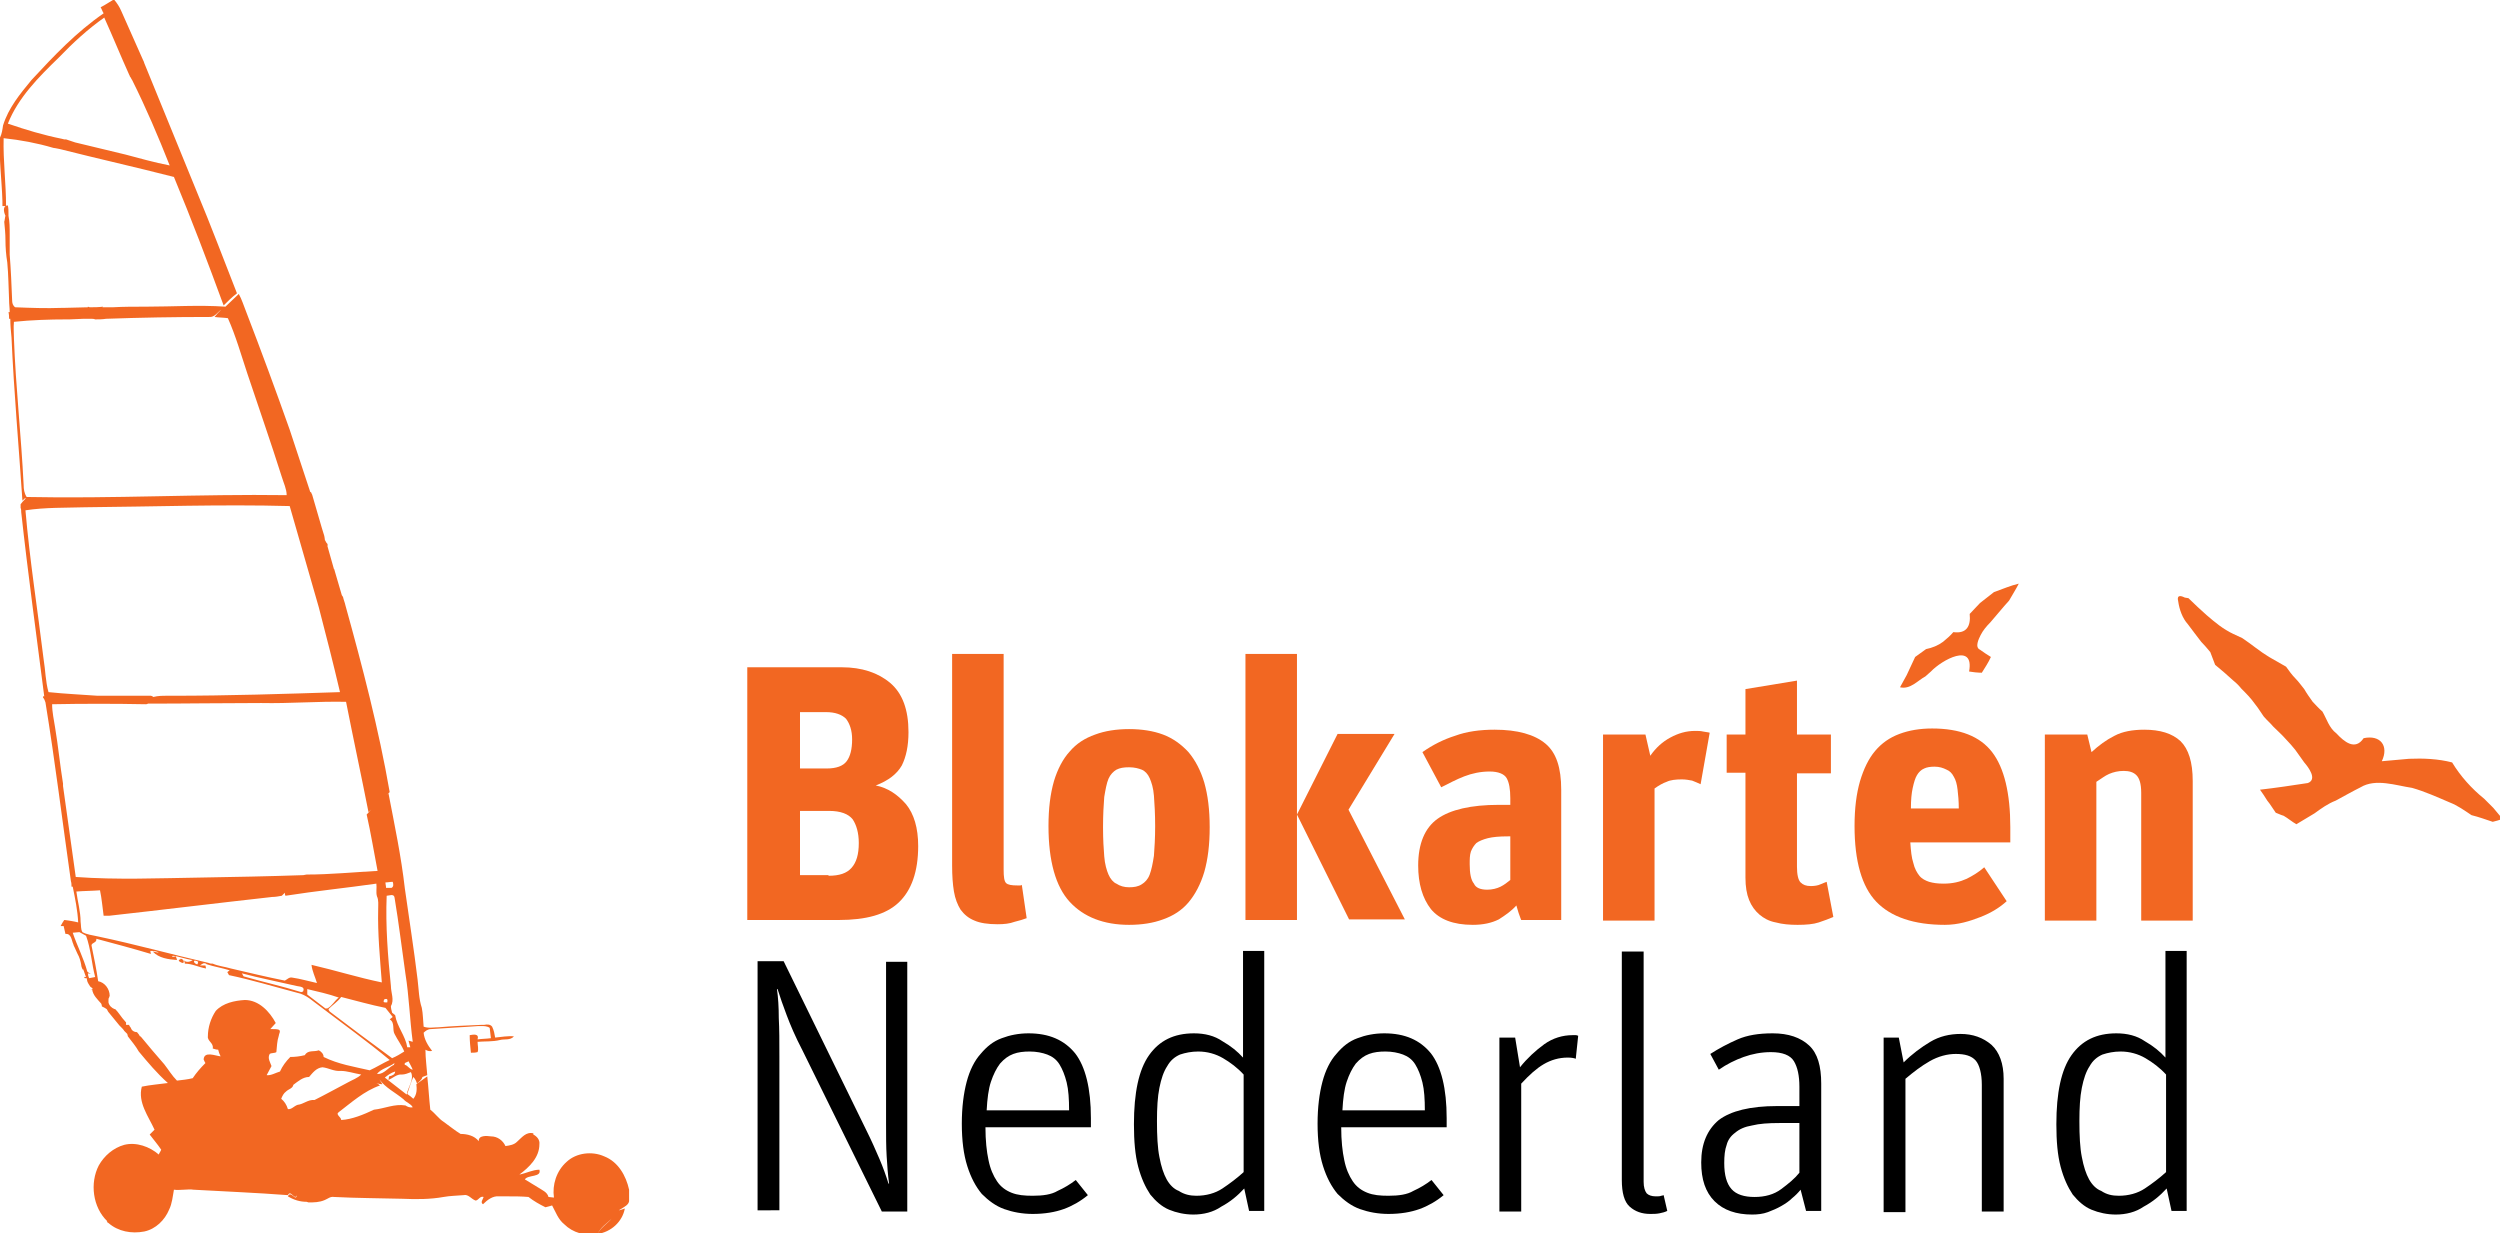 <?xml version="1.0" encoding="utf-8"?>
<!-- Generator: Adobe Illustrator 24.1.2, SVG Export Plug-In . SVG Version: 6.00 Build 0)  -->
<svg version="1.1" id="Layer_1" xmlns="http://www.w3.org/2000/svg" xmlns:xlink="http://www.w3.org/1999/xlink" x="0px" y="0px"
	 viewBox="0 0 412.5 203.5" style="enable-background:new 0 0 412.5 203.5;" xml:space="preserve">
<style type="text/css">
	.st0{fill:#F26722;}
</style>
<g>
	<g>
		<path class="st0" d="M123.2,110.1h15.7c3.3,0,6,0.9,8,2.6c2,1.7,3,4.4,3,8.1c0,2.3-0.4,4.1-1.1,5.5c-0.8,1.4-2.2,2.5-4.3,3.3
			c2,0.4,3.6,1.5,5,3.1c1.3,1.6,2,3.9,2,6.9c0,4.2-1.1,7.3-3.2,9.3c-2.1,2-5.4,2.9-9.9,2.9h-15.1V110.1z M136.4,126.8
			c1.6,0,2.7-0.4,3.3-1.2c0.6-0.8,0.9-2,0.9-3.6c0-1.5-0.4-2.6-1-3.4c-0.7-0.7-1.8-1.1-3.3-1.1H132v9.3H136.4z M136.7,144.5
			c1.8,0,3-0.4,3.8-1.3c0.8-0.9,1.2-2.2,1.2-4.1c0-1.7-0.4-3-1-3.9c-0.7-0.9-2-1.4-3.9-1.4H132v10.6H136.7z"/>
		<path class="st0" d="M164.6,152.5c-1.6,0-2.9-0.2-3.8-0.6c-1-0.4-1.7-1-2.3-1.8c-0.5-0.8-0.9-1.8-1.1-3c-0.2-1.2-0.3-2.6-0.3-4.3
			v-34.9h8.5v35.6c0,1.2,0.1,1.9,0.4,2.2c0.3,0.3,0.9,0.4,1.9,0.4h0.4c0.1,0,0.2,0,0.3-0.1l0.8,5.5c-0.5,0.2-1.2,0.4-2,0.6
			C166.6,152.4,165.7,152.5,164.6,152.5z"/>
		<path class="st0" d="M186.3,152.6c-4.2,0-7.5-1.3-9.8-3.8c-2.3-2.5-3.5-6.7-3.5-12.5c0-2.9,0.3-5.3,0.9-7.4c0.6-2,1.5-3.7,2.6-4.9
			c1.1-1.3,2.5-2.2,4.2-2.8c1.6-0.6,3.5-0.9,5.6-0.9c2.1,0,4,0.3,5.6,0.9c1.6,0.6,3,1.6,4.2,2.9c1.1,1.3,2,3,2.6,5
			c0.6,2.1,0.9,4.5,0.9,7.4c0,2.9-0.3,5.3-0.9,7.4c-0.6,2-1.5,3.7-2.6,5c-1.1,1.3-2.5,2.2-4.2,2.8
			C190.3,152.3,188.4,152.6,186.3,152.6z M186.3,146.4c0.8,0,1.5-0.1,2.1-0.5c0.5-0.3,1-0.8,1.3-1.6c0.3-0.8,0.5-1.8,0.7-3.1
			c0.1-1.3,0.2-2.9,0.2-4.9c0-2-0.1-3.7-0.2-5c-0.1-1.3-0.4-2.2-0.7-2.9c-0.3-0.7-0.8-1.2-1.3-1.4c-0.5-0.2-1.2-0.4-2.1-0.4
			s-1.5,0.1-2.1,0.4c-0.5,0.3-1,0.8-1.3,1.5c-0.3,0.7-0.5,1.8-0.7,3c-0.1,1.3-0.2,2.9-0.2,5c0,2,0.1,3.6,0.2,4.8
			c0.1,1.3,0.4,2.3,0.7,3c0.3,0.7,0.8,1.3,1.3,1.5C184.8,146.2,185.5,146.4,186.3,146.4z"/>
		<path class="st0" d="M205.5,107.9h8.5v43.9h-8.5V107.9z M214,134.4l6.7-13.3h9.4l-7.6,12.5l9.3,18.1h-9.2L214,134.4z"/>
		<path class="st0" d="M243,152.6c-3.2,0-5.5-0.9-6.9-2.6c-1.4-1.8-2.1-4.2-2.1-7.2c0-3.6,1.1-6.2,3.2-7.7c2.1-1.5,5.5-2.3,10.1-2.3
			h1.9v-1.1c0-1.5-0.2-2.6-0.6-3.3c-0.4-0.7-1.4-1.1-2.8-1.1c-1.5,0-2.9,0.3-4.2,0.8c-1.3,0.5-2.6,1.2-3.8,1.8l-3.1-5.8
			c1.7-1.2,3.5-2.1,5.4-2.7c1.9-0.7,4.1-1,6.5-1c3.8,0,6.6,0.8,8.4,2.3c1.8,1.5,2.6,4,2.6,7.6v21.5H251c0,0-0.1-0.2-0.3-0.8
			c-0.2-0.5-0.3-1-0.5-1.6c-0.8,0.9-1.8,1.6-2.9,2.3C246.1,152.3,244.7,152.6,243,152.6z M245.4,146.8c0.8,0,1.6-0.2,2.2-0.5
			c0.6-0.3,1.1-0.7,1.6-1.1V138h-0.4c-1.4,0-2.5,0.1-3.3,0.3c-0.8,0.2-1.5,0.5-1.9,0.8c-0.4,0.4-0.7,0.9-0.9,1.4
			c-0.2,0.6-0.2,1.3-0.2,2.1c0,1.5,0.2,2.6,0.7,3.2C243.5,146.5,244.3,146.8,245.4,146.8z"/>
		<path class="st0" d="M264.6,121.2h6.9l0.8,3.5c0.9-1.3,2-2.3,3.3-3s2.6-1.1,4.1-1.1c0.4,0,0.9,0,1.3,0.1c0.4,0.1,0.8,0.1,1.1,0.2
			l-1.5,8.5c-0.4-0.2-0.9-0.4-1.4-0.6c-0.5-0.1-1.1-0.2-1.7-0.2c-1,0-1.9,0.1-2.5,0.4c-0.6,0.2-1.3,0.6-2,1.1v21.8h-8.5V121.2z"/>
		<path class="st0" d="M284.9,121.2h3.1v-7.5l8.5-1.4v8.9h5.6v6.4h-5.6V143c0,1.3,0.2,2.2,0.6,2.6c0.4,0.4,0.9,0.6,1.7,0.6
			c0.6,0,1.2-0.1,1.6-0.3c0.4-0.2,0.8-0.3,1-0.4l1.1,5.8c-0.7,0.3-1.5,0.6-2.4,0.9c-0.9,0.3-2.1,0.4-3.5,0.4c-1.3,0-2.5-0.1-3.6-0.4
			c-1.1-0.2-2-0.7-2.7-1.3c-0.7-0.6-1.3-1.4-1.7-2.4c-0.4-1-0.6-2.2-0.6-3.7v-17.3h-3.1V121.2z"/>
		<path class="st0" d="M320.9,152.6c-5.1,0-8.9-1.3-11.3-3.8c-2.4-2.5-3.6-6.7-3.6-12.5c0-2.9,0.3-5.3,0.9-7.4c0.6-2,1.4-3.7,2.5-5
			c1.1-1.3,2.4-2.2,4-2.8c1.6-0.6,3.4-0.9,5.4-0.9c4.6,0,7.9,1.3,9.9,3.9c2,2.6,3,6.8,3,12.4v2.5h-16.5c0.1,1.4,0.2,2.5,0.5,3.4
			c0.2,0.9,0.6,1.6,1,2.1c0.4,0.5,1,0.8,1.6,1c0.7,0.2,1.4,0.3,2.4,0.3c1.5,0,2.7-0.3,3.8-0.8c1-0.5,2-1.1,2.9-1.9l3.7,5.6
			c-1.1,1-2.5,1.9-4.3,2.6S323.1,152.6,320.9,152.6z M319.2,126.5c-0.7,0-1.3,0.1-1.7,0.3c-0.5,0.2-0.9,0.6-1.2,1.1
			c-0.3,0.5-0.5,1.2-0.7,2.1c-0.2,0.9-0.3,2-0.3,3.4h7.9c0-1.2-0.1-2.3-0.2-3.1c-0.1-0.9-0.3-1.6-0.6-2.1c-0.3-0.6-0.7-1-1.2-1.2
			C320.6,126.7,320,126.5,319.2,126.5z"/>
		<path class="st0" d="M337.5,121.2h6.9l0.7,2.9c1.2-1.1,2.4-2,3.8-2.7c1.3-0.7,3-1,4.9-1c2.6,0,4.6,0.6,6,1.9c1.3,1.3,2,3.4,2,6.6
			v23h-8.5v-21.1c0-1.5-0.3-2.4-0.8-2.9c-0.5-0.5-1.2-0.7-2.1-0.7c-0.9,0-1.7,0.2-2.4,0.5c-0.7,0.3-1.3,0.8-2.1,1.3v22.9h-8.5V121.2
			z"/>
		<path d="M125,158.6h4.3l13.6,27.8c0.9,1.8,1.6,3.4,2.2,4.8c0.6,1.4,1.1,2.8,1.5,4.1h0.1c-0.2-1.4-0.3-2.9-0.4-4.5
			c-0.1-1.6-0.1-3.4-0.1-5.5v-26.6h3.5v41.2h-4.2l-13.1-26.6c-1.2-2.3-2-4.2-2.6-5.8c-0.6-1.6-1.1-3-1.5-4.3h-0.1
			c0.2,1.4,0.3,3,0.3,4.8c0.1,1.8,0.1,3.9,0.1,6.3v25.4H125V158.6z"/>
		<path d="M162.6,186c0,2.2,0.2,4,0.5,5.4c0.3,1.5,0.8,2.6,1.4,3.5c0.6,0.9,1.4,1.5,2.4,1.9c1,0.4,2.1,0.5,3.5,0.5
			c1.7,0,3.1-0.2,4.1-0.8c1.1-0.5,2.1-1.1,3-1.8l2,2.5c-1.2,1-2.6,1.8-4,2.3c-1.4,0.5-3.1,0.8-5.1,0.8c-1.7,0-3.3-0.3-4.7-0.8
			c-1.4-0.5-2.6-1.4-3.7-2.5c-1-1.2-1.8-2.7-2.4-4.6c-0.6-1.9-0.9-4.2-0.9-7c0-2.7,0.3-5,0.8-6.9c0.5-1.9,1.3-3.5,2.3-4.6
			c1-1.2,2.1-2.1,3.5-2.6c1.3-0.5,2.8-0.8,4.4-0.8c3.4,0,5.9,1.1,7.7,3.3c1.7,2.2,2.6,5.8,2.6,10.7v1.5H162.6z M176.4,183.2
			c0-1.8-0.1-3.4-0.4-4.6c-0.3-1.2-0.7-2.2-1.2-3c-0.5-0.8-1.2-1.3-2-1.6c-0.8-0.3-1.8-0.5-2.9-0.5c-1,0-1.9,0.1-2.7,0.4
			c-0.8,0.3-1.5,0.8-2.2,1.6c-0.6,0.8-1.1,1.8-1.5,3c-0.4,1.2-0.6,2.8-0.7,4.7H176.4z"/>
		<path d="M196.9,200.4c-1.4,0-2.8-0.3-4-0.8c-1.2-0.5-2.2-1.4-3.1-2.5c-0.8-1.2-1.5-2.7-2-4.6c-0.5-1.9-0.7-4.2-0.7-7
			c0-5.2,0.8-9,2.5-11.4c1.7-2.4,4.1-3.6,7.4-3.6c1.8,0,3.4,0.4,4.7,1.3c1.4,0.8,2.5,1.7,3.4,2.7v-17.6h3.5v42.9h-2.5l-0.8-3.7
			c-1.1,1.2-2.3,2.2-3.8,3C200.2,200,198.6,200.4,196.9,200.4z M197.4,197.3c1.6,0,3.1-0.4,4.3-1.2c1.2-0.8,2.4-1.7,3.5-2.7v-16.1
			c-1-1.1-2.2-2-3.4-2.7c-1.2-0.7-2.6-1.1-4.1-1.1c-1.1,0-2.1,0.2-3,0.5c-0.9,0.4-1.6,1-2.1,1.9c-0.6,0.9-1,2.1-1.3,3.6
			c-0.3,1.5-0.4,3.3-0.4,5.5c0,2.4,0.1,4.4,0.4,5.9c0.3,1.6,0.7,2.8,1.2,3.7c0.5,0.9,1.2,1.6,2,1.9
			C195.4,197.1,196.4,197.3,197.4,197.3z"/>
		<path d="M221.3,186c0,2.2,0.2,4,0.5,5.4c0.3,1.5,0.8,2.6,1.4,3.5c0.6,0.9,1.4,1.5,2.4,1.9c1,0.4,2.1,0.5,3.5,0.5
			c1.7,0,3.1-0.2,4.1-0.8c1.1-0.5,2.1-1.1,3-1.8l2,2.5c-1.2,1-2.6,1.8-4,2.3c-1.4,0.5-3.1,0.8-5.1,0.8c-1.7,0-3.3-0.3-4.7-0.8
			c-1.4-0.5-2.6-1.4-3.7-2.5c-1-1.2-1.8-2.7-2.4-4.6c-0.6-1.9-0.9-4.2-0.9-7c0-2.7,0.3-5,0.8-6.9c0.5-1.9,1.3-3.5,2.3-4.6
			c1-1.2,2.1-2.1,3.5-2.6c1.3-0.5,2.8-0.8,4.4-0.8c3.4,0,5.9,1.1,7.7,3.3c1.7,2.2,2.6,5.8,2.6,10.7v1.5H221.3z M235.1,183.2
			c0-1.8-0.1-3.4-0.4-4.6c-0.3-1.2-0.7-2.2-1.2-3c-0.5-0.8-1.2-1.3-2-1.6c-0.8-0.3-1.8-0.5-2.9-0.5c-1,0-1.9,0.1-2.7,0.4
			c-0.8,0.3-1.5,0.8-2.2,1.6c-0.6,0.8-1.1,1.8-1.5,3c-0.4,1.2-0.6,2.8-0.7,4.7H235.1z"/>
		<path d="M247.5,171.2h2.5l0.8,4.9c1.2-1.5,2.5-2.7,4-3.8c1.4-1,3-1.5,4.7-1.5c0.2,0,0.3,0,0.5,0c0.2,0,0.3,0.1,0.4,0.1l-0.4,3.8
			c-0.2-0.1-0.7-0.2-1.3-0.2c-1.5,0-2.8,0.4-4,1.1c-1.2,0.7-2.4,1.8-3.7,3.2v21.1h-3.6V171.2z"/>
		<path d="M272.3,200.3c-1.4,0-2.5-0.4-3.4-1.2c-0.9-0.8-1.3-2.3-1.3-4.4v-37.7h3.6V195c0,0.9,0.2,1.5,0.5,1.9
			c0.3,0.3,0.8,0.5,1.5,0.5c0.4,0,0.7,0,0.9-0.1c0.2,0,0.3-0.1,0.4-0.1l0.6,2.6c-0.4,0.2-0.8,0.3-1.3,0.4
			C273.3,200.3,272.8,200.3,272.3,200.3z"/>
		<path d="M296.9,179.3c0-1.8-0.3-3.2-0.9-4.2c-0.6-1-1.9-1.5-3.8-1.5c-1.6,0-3.1,0.3-4.5,0.8c-1.4,0.5-2.8,1.2-4.1,2.1l-1.4-2.6
			c1.4-0.9,2.9-1.7,4.5-2.4s3.5-1,5.8-1c2.6,0,4.6,0.7,6,2c1.4,1.3,2,3.4,2,6.3v21h-2.5l-0.9-3.5c-0.4,0.5-0.9,1-1.4,1.4
			c-0.5,0.5-1.1,0.9-1.8,1.3c-0.7,0.4-1.4,0.7-2.2,1c-0.8,0.3-1.7,0.4-2.6,0.4c-2.6,0-4.7-0.7-6.2-2.2c-1.5-1.5-2.2-3.6-2.2-6.4
			c0-3.1,1-5.4,2.9-7c2-1.5,5.2-2.3,9.6-2.3h3.7V179.3z M296.9,185.3h-3.3c-1.8,0-3.3,0.1-4.5,0.4c-1.2,0.2-2.1,0.6-2.8,1.2
			c-0.7,0.5-1.2,1.2-1.4,2c-0.3,0.8-0.4,1.8-0.4,3c0,2,0.4,3.4,1.2,4.3c0.8,0.9,2.1,1.3,3.8,1.3c1.7,0,3.2-0.4,4.4-1.3
			c1.2-0.9,2.2-1.7,3-2.7V185.3z"/>
		<path d="M310.8,171.2h2.5l0.8,4.1c1.4-1.4,2.9-2.5,4.4-3.4c1.5-0.9,3.2-1.3,5-1.3c2,0,3.7,0.6,5.1,1.8c1.3,1.2,2,3.1,2,5.6v21.9
			H327v-20.9c0-1.9-0.4-3.3-1-4c-0.7-0.8-1.8-1.1-3.3-1.1c-1.4,0-2.9,0.4-4.3,1.2c-1.4,0.8-2.7,1.8-4,2.9v22h-3.6V171.2z"/>
		<path d="M349.1,200.4c-1.4,0-2.8-0.3-4-0.8c-1.2-0.5-2.2-1.4-3.1-2.5c-0.8-1.2-1.5-2.7-2-4.6c-0.5-1.9-0.7-4.2-0.7-7
			c0-5.2,0.8-9,2.5-11.4c1.7-2.4,4.1-3.6,7.4-3.6c1.8,0,3.4,0.4,4.7,1.3c1.4,0.8,2.5,1.7,3.4,2.7v-17.6h3.5v42.9h-2.5l-0.8-3.7
			c-1.1,1.2-2.3,2.2-3.8,3C352.4,200,350.8,200.4,349.1,200.4z M349.6,197.3c1.6,0,3.1-0.4,4.3-1.2c1.2-0.8,2.4-1.7,3.5-2.7v-16.1
			c-1-1.1-2.2-2-3.4-2.7c-1.2-0.7-2.6-1.1-4.1-1.1c-1.1,0-2.1,0.2-3,0.5c-0.9,0.4-1.6,1-2.1,1.9c-0.6,0.9-1,2.1-1.3,3.6
			c-0.3,1.5-0.4,3.3-0.4,5.5c0,2.4,0.1,4.4,0.4,5.9c0.3,1.6,0.7,2.8,1.2,3.7c0.5,0.9,1.2,1.6,2,1.9
			C347.6,197.1,348.5,197.3,349.6,197.3z"/>
	</g>
</g>
<path class="st0" d="M29.7,158.3c-0.6,0.2,0.3,0.6,0.5,0.6c0.3-0.2,0-0.7-0.4-0.7C29.8,158.3,29.7,158.3,29.7,158.3 M103.8,198.2
	l0-1.9c-0.5-2.3-1.8-4.6-4.1-5.5c-2-0.9-4.6-0.6-6.2,0.9c-1.7,1.5-2.4,3.8-2.1,5.9c-0.2,0-0.7-0.1-0.9-0.1c-0.2-0.8-1-1.1-1.6-1.5
	c-0.8-0.5-1.5-0.9-2.3-1.4c0.5-0.8,2.8-0.3,2.4-1.6c-1.1,0-2.2,0.6-3.3,0.8c1.6-1.2,3.3-2.8,3.3-5c0.1-0.7-0.4-1.3-1-1.6l0-0.4
	L88,187c-1.2-0.3-1.9,0.7-2.7,1.4c-0.5,0.5-1.2,0.6-1.9,0.7c-0.4-0.9-1.3-1.6-2.4-1.6c-0.7-0.1-2.1-0.2-2,0.8
	c-0.7-0.9-1.9-1.2-3-1.2c-1-0.6-1.8-1.3-2.8-2c-0.8-0.5-1.4-1.4-2.2-2c-0.2-1.8-0.3-3.7-0.5-5.5c-0.6,0.4-1.2,0.9-1.8,1.3
	c0.1,0.8,0.1,1.7-0.5,2.4c-0.3-0.3-0.6-0.5-1-0.8c0.3-0.9,0.6-1.9,1-2.8c0.3,0.3,0.5,0.7,0.6,1.1c0.3-0.3,0.8-0.6,0.9-1.1
	c0.3-0.1,0.5-0.2,0.8-0.3c-0.1-1.4-0.3-2.8-0.3-4.2c0.3,0.2,0.7,0.3,1.1,0.2c-0.7-0.9-1.3-1.9-1.4-3c0.3-0.3,0.7-0.6,1.2-0.6
	c2.6-0.2,5.2-0.3,7.8-0.5c0.2,0,0.4,0,0.5,0c0.5,0,1,0,1.4,0.3c0.1,0.6,0.1,1.1,0.2,1.7c-0.7,0.1-1.5,0.1-2.2,0.2
	c0.3-1-0.7-0.8-1.3-0.7c0,1,0.1,1.9,0.2,2.9c0.4,0,0.7,0,1.1-0.1c0.2-0.5,0-1.1,0-1.7c1.2-0.1,2.5,0,3.7-0.3
	c0.7-0.2,1.7,0.1,2.3-0.6c-1-0.1-2.1,0.1-3.1,0.2c-0.1-0.6-0.2-1.2-0.5-1.8c-0.3-0.4-0.8-0.4-1.3-0.3c-0.1,0-0.3,0-0.4,0
	c-2.4,0.1-4.8,0.2-7.1,0.4c-0.8,0-1.7,0.2-2.5-0.1c-0.1-1-0.1-2.1-0.3-3.1c-0.5-1.5-0.5-3.1-0.7-4.7c-0.6-5-1.4-10-2.1-15
	c-0.6-5.3-1.7-10.5-2.7-15.7c-1.2,1.1-2.5,2.2-3.6,3.5c0.7,3.1,1.2,6.2,1.8,9.3c-3.9,0.2-7.8,0.6-11.7,0.6c-0.2,0-0.4,0.1-0.6,0.1
	c-5.7,0.2-11.3,0.3-17,0.4c-6.8,0.1-13.7,0.4-20.5-0.1c-0.7-5-1.4-10-2.1-15c0-0.1,0-0.3,0-0.4c-0.5-3.1-0.8-6.2-1.3-9.2
	c-0.2-1.3-0.5-2.6-0.5-3.9c5.1-0.1,10.3-0.1,15.4,0c0.1,0,0.3,0,0.4-0.1c6.2,0,12.5-0.1,18.7-0.1c4.7,0.1,9.3-0.3,14-0.2
	c1.2,6.1,2.5,12.1,3.7,18.2c1.2-1.1,2.3-2.2,3.5-3.3c-1.8-10.4-4.5-20.7-7.3-30.8c-0.1-0.5-0.3-0.9-0.4-1.4
	c-0.1-0.1-0.1-0.2-0.2-0.3l-1.2-4.1c0,0,0-0.1,0-0.1c0,0,0,0-0.1-0.1l-1.1-3.9c0,0,0.1,0,0.1,0l-0.1-0.3l-0.1-0.1
	c-0.1-0.1-0.2-0.4-0.3-0.5l0-0.1c0-0.2-0.1-0.5-0.1-0.6c-0.1-0.4-0.3-0.9-0.4-1.3l-1.6-5.5c-0.1-0.1-0.1-0.3-0.2-0.4l-0.1,0
	c-1.1-3.4-2.3-6.9-3.4-10.3c-2.3-6.5-4.7-13-7.2-19.5c-0.4-1-0.7-2-1.2-2.9c-0.7,0.7-1.5,1.4-2.2,2.1c-4.4-0.3-8.7,0-13.1,0
	c-1.9,0-3.7,0-5.5,0.1l-1.7,0l0.1-0.1c-0.7,0.1-1.5,0.1-2.2,0.1l-0.3-0.1l0,0.1l-4,0.1c0,0,0,0,0,0l-0.3,0c-2.6,0.1-5.2,0-7.7-0.1
	C2.1,50.4,2,50,2,49.5c-0.1-2.5-0.2-5-0.4-7.5c0-0.6,0-1.2,0-1.9c0-0.2,0-0.5,0-0.7c0-0.2,0-0.5,0-0.7l0-0.1c0-1,0-2-0.2-3l0-0.3
	c0-0.5,0-0.9-0.1-1.4l0,0l0,0c-0.9,0-0.7,1.1-0.4,1.7c-0.1,0.3-0.1,0.7-0.2,1c0.1,1,0.2,2,0.2,3c0,1.2,0.1,2.5,0.3,3.7
	c0.2,2.1,0.2,4.1,0.3,6.2c0,0.7,0.1,1.3,0.1,2c-0.1,0-0.1,0-0.2,0c0.1,0.4,0.1,0.8,0.1,1.1c0.1,0,0.1,0,0.2,0c0,1,0.1,2.1,0.2,3.1
	c0.4,9,1.2,17.9,1.8,26.9c0.2-0.2,0.4-0.4,0.7-0.6C4,81.4,3.9,80.7,3.9,80c-0.4-8.1-1.3-16.1-1.6-24.1c0-0.9-0.1-1.8,0-2.8
	c2.9-0.3,5.9-0.4,8.8-0.4l0.4,0c0,0,0,0,0,0l2.3-0.1c0,0,0,0,0,0c0.2,0,0.5,0,0.7,0l0,0l0.5,0c0.2,0,0.5,0,0.7,0.1
	c0.6,0,1.2,0,1.8-0.1c5.7-0.2,11.3-0.3,17-0.3c0.9,0.1,1.4-0.8,2-1.2c-0.4,0.4-0.8,0.8-1.1,1.2c0.7,0.1,1.5,0.1,2.2,0.2
	c1.3,2.9,2.2,6.1,3.2,9.1c1.9,5.7,3.9,11.4,5.7,17.1c0.3,1,0.8,2,0.8,3c-14.4-0.2-28.7,0.6-43.1,0.3c0,0.1,0,0.2,0,0.3
	c-0.3,0.3-0.6,0.6-0.8,0.9c0,0.1,0,0.2,0,0.3c0,0.1,0,0.2,0,0.3c0.1,0.2,0.1,0.5,0.1,0.7c1.1,10.1,2.5,20.2,3.8,30.4
	c-0.1,0-0.1,0-0.2,0c0,0.1,0,0.1,0,0.2c0.2,0.2,0.3,0.5,0.4,0.8c0,0,0,0,0,0c1.6,9.8,2.8,19.7,4.2,29.5c0,0,0,0,0,0
	c0.1,0.3,0.1,0.6,0.1,0.9c0.1,0,0.1,0,0.2,0c0.4,2,0.8,3.9,0.9,5.9c-0.8-0.2-1.5-0.3-2.3-0.4c-0.2,0.3-0.4,0.6-0.6,1
	c0.1,0,0.4,0,0.5,0c0.1,0.4,0.2,0.9,0.3,1.3c1-0.1,1,1.1,1.3,1.7c0,0.1,0.1,0.3,0.2,0.5c0.2,0.4,0.3,0.7,0.5,1.1
	c0.3,0.5,0.5,1.2,0.6,1.8c0,0.2,0.1,0.5,0.2,0.7c0,0,0,0,0,0c0,0,0,0.1,0,0.1c0,0,0.1-0.1,0.1-0.1c0.2,0.4,0.3,0.9,0.5,1.3
	c-0.1,0-0.2,0-0.3,0c0,0.1,0,0.1,0.1,0.2c0.1,0,0.2,0,0.3,0l0.1,0.5c0.1,0.3,0.3,0.6,0.5,0.9l0.4,0.3c-0.1,0.1-0.2,0.2-0.3,0.2
	c0,0,0,0.1,0,0.1c0.1-0.1,0.1-0.1,0.2-0.2c0.1,1,0.9,1.7,1.5,2.4c0.1,0.2,0.1,0.3,0.1,0.4c0,0,0,0.1,0.1,0.1
	c0.2,0.1,0.6,0.3,0.7,0.4c0.1,0.1,0.2,0.4,0.3,0.5c0.6,0.7,1.2,1.5,1.8,2.2c0.1,0.1,0.2,0.2,0.3,0.3c0.1,0.1,0.4,0.4,0.5,0.6
	c0.1,0.1,0.2,0.2,0.2,0.2l0.3,0.3c0,0.1,0.1,0.3,0.1,0.4c0.6,0.8,1.3,1.6,1.8,2.5c1.5,1.8,3,3.6,4.8,5.2c-1.4,0.2-2.9,0.3-4.3,0.6
	c-0.7,2.6,1.1,4.9,2.1,7.1c-0.3,0.3-0.5,0.5-0.8,0.8c0.6,0.8,1.3,1.6,1.9,2.5c-0.1,0.3-0.3,0.5-0.4,0.8c-1.5-1.3-3.7-2.1-5.7-1.6
	c-1.8,0.5-3.3,1.8-4.2,3.4c-1.5,2.9-1,6.9,1.4,9.2c0,0,0,0.1-0.1,0.1c0.1,0.1,0.2,0.1,0.3,0.2c0,0,0,0,0,0c1.6,1.4,3.8,1.8,5.9,1.4
	c1.9-0.4,3.4-1.9,4.1-3.6c0.5-1,0.6-2.2,0.8-3.3c0.6,0.1,1.1,0,1.7,0c0.5,0,1-0.1,1.5,0c5.2,0.3,10.4,0.5,15.6,0.9
	c0.5-1,1.1,1,1.5,0c-0.2,1.2-1-0.9-1.5,0.2c1,0.6,2,0.9,3.1,0.9l0.3,0.1c0.9,0,1.8,0,2.7-0.4c0.5-0.2,0.9-0.6,1.5-0.5
	c3.8,0.2,7.6,0.2,11.3,0.3c2.3,0.1,4.6,0.1,6.8-0.3c1.1-0.2,2.2-0.2,3.3-0.3c0.8-0.2,1.3,0.7,2,0.9c0.5-0.1,0.7-0.8,1.3-0.6
	c-0.1,0.4-0.6,0.9-0.1,1.2c0.7-0.7,1.6-1.4,2.6-1.3c0.5,0,1,0,1.4,0c1.2,0,2.3,0,3.5,0.1c0.9,0.7,1.8,1.2,2.8,1.7
	c0.4-0.1,0.8-0.2,1.1-0.3c0.6,1.1,1,2.3,2,3.1c1.4,1.4,3.5,2,5.5,1.6c0.5-1.1,1.5-1.7,2.3-2.5c-0.8,0.9-1.8,1.5-2.3,2.5
	c2.2-0.3,4.1-2,4.5-4.2c-0.3,0.1-0.8,0.3-1,0.3C103.1,199.1,103.7,198.8,103.8,198.2 M8,114.2c-0.5-1.8-0.5-3.6-0.8-5.4
	c-1-8.2-2.3-16.4-3-24.6c3.3-0.5,6.6-0.4,9.8-0.5c11.3-0.1,22.5-0.5,33.8-0.2l4.8,16.7l0,0c1.2,4.6,2.4,9.3,3.5,14
	c-9.2,0.3-18.5,0.6-27.7,0.6c-0.3,0-0.6,0-0.8,0c-0.8,0-1.5,0-2.3,0.2c-0.1-0.1-0.3-0.2-0.4-0.2c-2.9,0-5.8,0-8.8,0
	C13.5,114.6,10.8,114.5,8,114.2 M63.6,145.6c0.4,0,0.8-0.1,1.2-0.1c0.1,0.3,0.2,0.8-0.2,1c-0.3,0-0.6,0-0.9,0
	C63.7,146.2,63.6,145.9,63.6,145.6 M62.1,145.8c0.1,0.7-0.1,1.4,0.1,2.1c0.3,0.6,0.2,1.4,0.2,2.1c-0.1,4.1,0.3,8.1,0.6,12.1
	c-3.9-0.8-7.7-2-11.6-2.9c0.1,1,0.6,2,0.9,3c-1.4-0.3-2.7-0.7-4.1-0.9c-0.5-0.1-0.8,0.3-1.2,0.5c-3-0.6-5.9-1.3-8.9-2
	c-1-0.3-2.1-0.4-3-0.8c-0.2,0-0.5,0-0.6-0.1c-6.1-1.4-12.2-3.1-18.4-4.4c-0.9-0.2-1.8-0.3-2.5-0.7c-0.3-0.5-0.2-1.1-0.3-1.7
	c0-1.7-0.5-3.4-0.7-5c1.3-0.1,2.6-0.1,3.9-0.2c0.3,1.4,0.4,2.8,0.6,4.2c0.2,0,0.7,0,0.9,0c9-1,17.9-2.1,26.9-3.1
	c0.5,0,1.1-0.1,1.6-0.2c0.2-0.2,0.3-0.3,0.5-0.5c0,0.1,0,0.3,0.1,0.5C52.2,147,57.2,146.5,62.1,145.8 M67.2,172.8
	c-0.3-1.9-1.7-3.4-2-5.3c-0.1-0.1-0.4-0.3-0.5-0.4c-0.1-0.4-0.2-0.7-0.2-1.1c0.6-1,0-2.2,0-3.3c-0.5-4.9-0.9-9.9-0.7-14.9
	c0.4,0,1.2-0.4,1.3,0.3c0.7,4.2,1.2,8.4,1.8,12.6c0.6,3.7,0.7,7.4,1.2,11.2l-0.7-0.2c0.1,0.3,0.2,0.8,0.3,1.1L67.2,172.8z
	 M14.4,160.3c-0.6-2.2-1.7-4.3-2.4-6.4c0.3,0,0.8-0.1,1.1-0.1c0.4,0.2,0.7,0.4,1.1,0.6c0.8,2.2,0.9,4.5,1.5,6.8
	c-0.3,0.1-0.6,0.1-1,0.2c-0.1-0.2-0.2-0.6-0.2-0.8l0.5,0.1C14.8,160.6,14.6,160.5,14.4,160.3 M20.8,168.7c-0.2-0.2-0.4-0.5-0.6-0.7
	c-0.4-0.5-0.7-1-1.1-1.4c0,0,0,0-0.1-0.1c0,0-0.1,0-0.1,0c-0.5-0.2-0.9-0.6-1-1.1c0,0,0,0,0,0l0-0.1c0-0.1,0-0.2,0-0.3
	c0-0.1,0-0.3,0.1-0.4c0-0.1,0.1-0.2,0.1-0.3c0-1.1-0.8-2.2-1.9-2.4c-0.3-2-0.7-4-1.1-5.9c0-0.5,0.9-0.4,0.8-1.1c3,0.8,6,1.6,9,2.5
	l-0.1-0.5c0.5,0,1,0,1.4,0.3l-1-0.2c1,1.1,2.6,1.3,4,1.4c0-0.1-0.1-0.4-0.2-0.6l-0.6,0.1l0.1-0.2c1.1,0.1,2.2,0.6,3.3,0.7
	c-0.4,0.3-1.1,0.5-1.5,0c0.1,0.1,0.2,0.4,0.2,0.6c1.2,0,2.3,0.6,3.5,0.8l-0.1-0.5l-0.9,0c0.3-0.2,0.7-0.6,1.1-0.2
	c1.2,0.4,2.5,0.6,3.8,1c-0.1,0.1-0.3,0.2-0.4,0.3c0.1,0.1,0.2,0.4,0.3,0.5c3.8,0.8,7.4,1.9,11.2,2.9c1.6,0.3,2.7,1.5,4,2.4
	c3.8,2.9,7.7,5.7,11.3,8.7c-1.1,0.5-2.2,1.2-3.3,1.7c-2.6-0.6-5.2-1-7.6-2.2c0-0.5-0.4-0.9-0.8-1.1c-0.8,0.3-1.8-0.1-2.3,0.8
	c-0.8,0.2-1.6,0.3-2.4,0.3c-0.7,0.7-1.3,1.5-1.7,2.4c-0.7,0.2-1.5,0.7-2.2,0.6c0.3-0.5,0.5-1,0.8-1.5c-0.2-0.6-0.7-1.3-0.3-2
	c0.3-0.2,0.8-0.1,1.1-0.3c0.1-0.9,0.1-1.8,0.4-2.7c0-0.3,0.4-0.8,0-1c-0.3-0.1-0.7-0.1-1-0.1c-0.1,0-0.3,0-0.4,0
	c0.3-0.3,0.6-0.7,0.9-1c-1-1.9-2.8-3.8-5.1-3.8c-1.7,0.1-3.6,0.5-4.8,1.8c-0.8,1.2-1.3,2.7-1.3,4.2c-0.1,0.8,1,1.1,0.8,2
	c0.3,0.1,0.6,0.2,0.9,0.2c0.1,0.4,0.2,0.7,0.4,1.1c-0.9-0.1-2.7-0.9-2.8,0.5c0.1,0.2,0.2,0.5,0.3,0.6c-0.8,0.8-1.5,1.6-2.1,2.5
	c-0.8,0.2-1.7,0.3-2.6,0.4c-0.8-0.8-1.4-1.8-2.1-2.7c-1.3-1.5-2.6-3-3.9-4.6l-0.1,0c-0.1-0.2-0.3-0.5-0.5-0.7c-0.5,0-0.9-0.3-1-0.7
	c-0.1-0.1-0.3-0.4-0.3-0.5l-0.5,0L20.8,168.7z M32.1,158.5c0.2,0,0.5,0.1,0.6,0.2c0,0.1-0.1,0.3-0.1,0.4c0,0-0.1,0-0.1,0
	C32.3,159.1,31.8,158.7,32.1,158.5 M40.2,161.1c-0.1-0.1-0.2-0.4-0.3-0.5c3,0.8,6.1,1.4,9.1,2.1c0.5,0.1,1.4,0.1,1,0.9l-0.3,0.1
	C46.5,162.7,43.3,162,40.2,161.1 M50.7,164.1c0-0.2,0-0.6,0-0.9c1.7,0.4,3.5,0.8,5.2,1.4c-0.7,0.5-1.1,1.4-1.9,1.8l-0.3,0
	C52.7,165.6,51.7,164.9,50.7,164.1 M54.4,166.9c-0.1-0.1-0.2-0.3-0.2-0.4c0.7-0.7,1.5-1.2,2.1-2c2.4,0.6,4.8,1.3,7.3,1.8
	c0.4,0.5,0.8,1,1.2,1.5c-0.1,0.1-0.4,0.3-0.5,0.4c0.9,0.5,0.4,1.7,0.8,2.4c0.5,1,1.2,1.9,1.6,2.9c-0.6,0.4-1.3,0.8-2,1.1
	C61.3,172.1,57.8,169.5,54.4,166.9 M63.4,164.9c0.5-0.2,0.6,0,0.5,0.5c-0.1,0-0.2,0-0.3,0C63.3,165.4,63.2,165.3,63.4,164.9
	 M66.8,175.7c-0.2-0.4,0.4-0.4,0.6-0.6c0.2,0.4,0.5,0.9,0.7,1.4C67.5,176.4,67.3,175.8,66.8,175.7 M62.2,177.2
	c0.7-0.9,2-1.1,2.9-1.8c0,0.1-0.1,0.2-0.1,0.3c-0.9,0.4-1.6,1.5-2.6,1.5C62.3,177.2,62.3,177.2,62.2,177.2 M47.5,183
	c-0.2-0.7-0.6-1.3-1.1-1.7c0.2-0.5,0.4-0.9,0.8-1.2c0.4-0.4,1.1-0.5,1.2-1.1c0.8-0.6,1.6-1.3,2.6-1.3c0.6-0.7,1.2-1.5,2.2-1.6
	c1,0.1,1.9,0.7,3,0.6c1.1,0,2.2,0.4,3.4,0.6c-0.6,0.6-1.5,0.9-2.2,1.3c-1.9,1-3.7,2-5.5,2.9c-1.1-0.1-1.8,0.7-2.8,0.8
	C48.5,182.5,48.1,183.1,47.5,183L47.5,183z M63.5,177.8c0.5-0.4,1-0.8,1.7-1c0,0.5-0.5,0.7-1,0.8c0,0.1-0.1,0.4-0.1,0.6
	c0.7-0.3,1.4-1,2.2-0.9c0.5,0,1-0.2,1.5-0.4c0.6,1.2-0.5,2.5-0.7,3.7C65.9,179.7,64.7,178.7,63.5,177.8 M62.6,178.1
	c1,1.4,2.7,2.2,4,3.3c0.4,0.5,1.2,0.7,1.5,1.3c-0.5,0.1-0.9-0.1-1.2-0.3c-1.8-0.3-3.4,0.5-5.2,0.7c-1.7,0.8-3.6,1.6-5.4,1.7
	c0-0.5-1-0.9-0.4-1.3c2.1-1.6,4.2-3.5,6.8-4.4c-0.2-0.2-0.4-0.3-0.6-0.4c0.2,0.1,0.7,0.2,1,0.2L62.6,178.1z M62.7,193.6 M94.5,196.6
	 M16.6,1.2c0.2,0.3,0.3,0.7,0.5,1c-4.5,3.1-8.2,7-11.9,11c-1.9,2.3-3.8,4.6-4.7,7.5c-0.1,0.7-0.2,1.4-0.5,2c-0.2,3.5,0.3,7,0.4,10.5
	c0,0.2,0,0.6,0,0.8l0.6,0C1,30.3,0.5,26.5,0.6,22.8c2.8,0.3,5.5,0.8,8.2,1.6c0.2,0,0.5,0.1,0.6,0.1c0.1,0,0.4,0.1,0.5,0.1
	c6.3,1.6,12.6,3,18.8,4.6c2.9,7,5.6,14.1,8.2,21.2c0.7-0.7,1.4-1.4,2.2-2c-2.2-5.6-4.3-11.2-6.6-16.7c-2.9-7.1-5.8-14.2-8.7-21.3
	c0-0.1-0.1-0.3-0.2-0.5c-1.2-2.7-2.4-5.4-3.6-8.1c-0.3-0.7-0.7-1.3-1.2-1.9C18.1,0.3,17.4,0.8,16.6,1.2 M20.7,25.5
	c-2.8-0.7-5.5-1.3-8.3-2c-0.5-0.2-1-0.3-1.5-0.5c-0.1,0-0.2,0-0.3,0c-0.1,0-0.3-0.1-0.4-0.1c-3-0.6-6-1.5-8.9-2.5
	c1.7-4.3,5.1-7.7,8.4-10.9c2.3-2.4,4.8-4.7,7.5-6.6c1.4,3.1,2.7,6.3,4.1,9.4l0.1,0.2c0,0.1,0.1,0.2,0.1,0.2c0.1,0.1,0.2,0.4,0.3,0.5
	c2.3,4.6,4.3,9.3,6.2,14.1C25.4,26.8,23,26.1,20.7,25.5"/>
<path class="st0" d="M359.4,99.2c0.2,1.4,0.7,2.8,1.6,3.8c0.7,0.9,1.4,1.9,2.2,2.9c0.5,0.5,1,1.1,1.5,1.7c0.3,0.7,0.5,1.4,0.8,2.1
	c1,0.8,2,1.7,3,2.6c0.5,0.4,0.9,0.8,1.3,1.3c0.8,0.8,1.6,1.6,2.3,2.6c0.5,0.6,0.9,1.3,1.4,2c0.5,0.6,1.1,1.1,1.6,1.7
	c0.7,0.7,1.4,1.3,2.1,2.1c0.5,0.5,1,1.1,1.5,1.7c0.5,0.7,1,1.4,1.5,2.1c0.7,0.8,2.2,2.8,0.6,3.4c-2.6,0.4-5.3,0.8-7.9,1.1
	c0.3,0.4,0.9,1.3,1.2,1.8c0.5,0.6,0.9,1.3,1.4,2c0.3,0.1,0.9,0.4,1.3,0.5c0.7,0.4,1.4,1,2.1,1.4c1-0.6,2-1.2,3-1.8
	c1.1-0.8,2.2-1.6,3.5-2.1c1.3-0.7,2.7-1.5,4.1-2.2c2.5-1.5,5.8-0.3,8.5,0.1c2.1,0.6,4.1,1.5,6.2,2.4c1.3,0.5,2.4,1.3,3.6,2.1
	c1.2,0.3,2.3,0.7,3.5,1.1c0.4-0.1,1.2-0.3,1.6-0.5c-0.5-0.6-1-1.2-1.5-1.8c-0.5-0.5-1-1-1.5-1.5c-2.1-1.7-3.9-3.7-5.3-6
	c-2.3-0.6-4.8-0.7-7.1-0.6c-1.1,0.1-3.4,0.3-4.5,0.4c1.2-2.5-0.2-4.4-3-3.8c-1.4,2.1-3.2,0.6-4.5-0.8c-1.2-0.9-1.6-2.4-2.3-3.6
	c-0.6-0.5-1.1-1.1-1.6-1.6c-0.5-0.7-1-1.4-1.4-2.1c-0.5-0.6-0.9-1.2-1.4-1.7c-0.6-0.6-1.1-1.3-1.6-2c-0.9-0.5-1.9-1.1-2.8-1.6
	c-1.5-0.9-2.9-2.1-4.4-3.1c-0.4-0.2-1.1-0.5-1.5-0.7c-1.7-0.8-3-1.9-4.4-3.1c-1-0.9-2-1.8-3-2.8c-0.2,0-0.4-0.1-0.6-0.1
	C359.5,98.1,359.2,98.4,359.4,99.2"/>
<path class="st0" d="M329,97.7c-0.8,0.6-1.5,1.2-2.3,1.8c-0.6,0.6-1.1,1.2-1.7,1.8c0.2,2-0.5,3.3-2.7,3c-0.5,0.6-1.1,1.1-1.7,1.6
	c-0.8,0.6-1.8,1-2.8,1.2c-0.6,0.4-1.2,0.9-1.8,1.3c-0.5,1-0.9,2-1.4,3c-0.3,0.5-0.8,1.5-1.1,2c1.7,0.4,2.9-1.1,4.2-1.8
	c0.2-0.2,0.7-0.6,0.9-0.8c1.8-1.9,7.2-4.9,6.3,0c0.5,0.1,1.5,0.2,2.1,0.2c0.5-0.8,1.1-1.7,1.5-2.6c-0.5-0.3-1.4-0.9-1.8-1.2
	c-0.9-0.4-0.2-1.8,0.1-2.4c0.4-0.8,1-1.5,1.6-2.1c0.8-0.9,1.5-1.8,2.3-2.7c0.2-0.2,0.6-0.7,0.8-0.9c0.5-0.9,1.1-1.8,1.6-2.8
	C331.8,96.6,330.4,97.2,329,97.7"/>
</svg>
